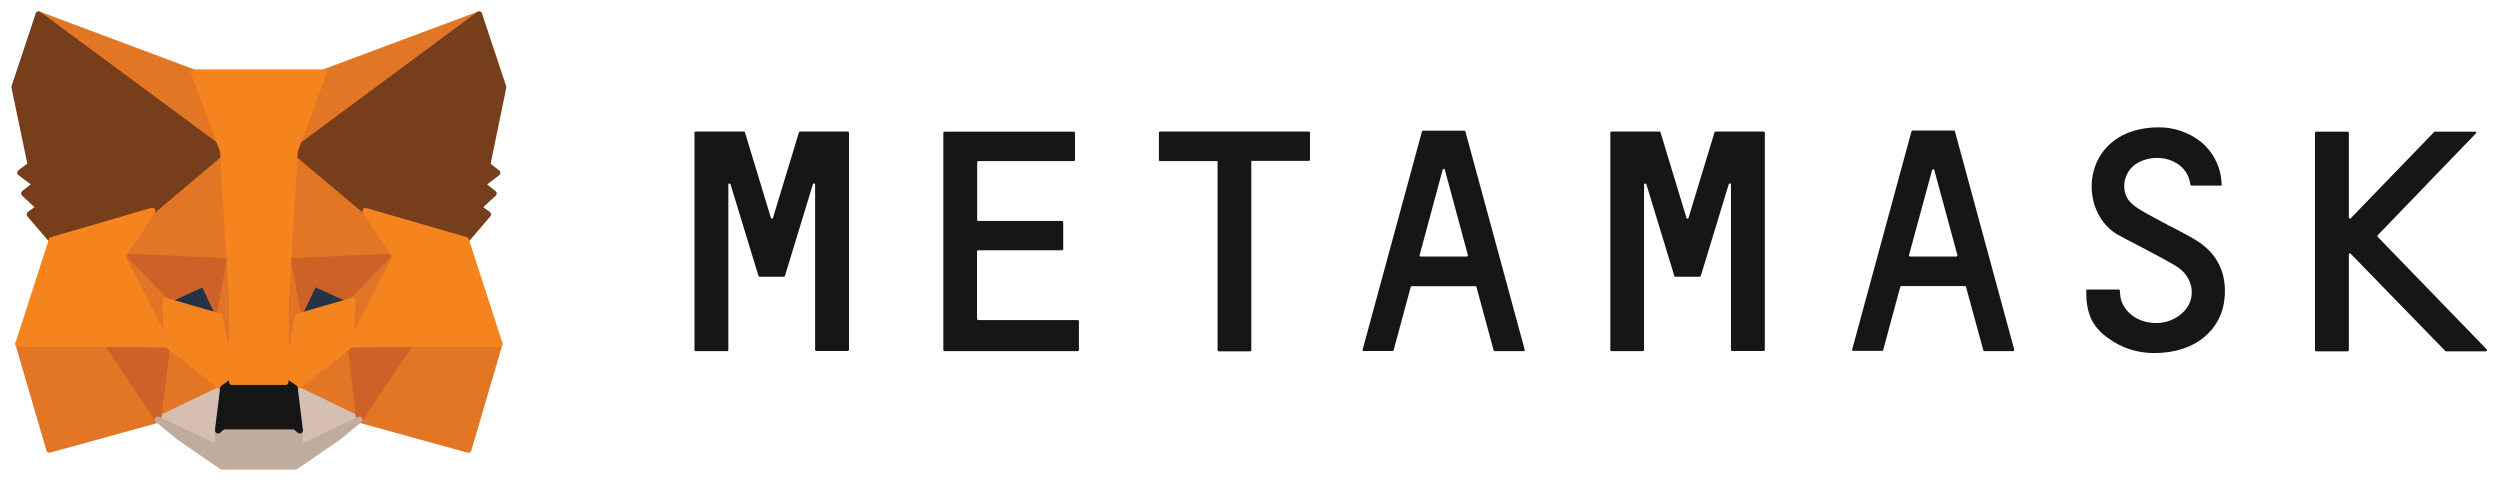 <svg xmlns="http://www.w3.org/2000/svg" width="100" height="20" viewBox="0 0 100 20" fill="none"><path d="M87.942 9.674C87.424 9.337 86.86 9.093 86.326 8.791C85.977 8.599 85.605 8.424 85.302 8.174C84.791 7.756 84.895 6.924 85.43 6.564C86.204 6.052 87.477 6.337 87.616 7.384C87.616 7.407 87.639 7.424 87.663 7.424H88.826C88.855 7.424 88.878 7.401 88.866 7.366C88.856 7.037 88.775 6.714 88.629 6.419C88.482 6.124 88.273 5.864 88.017 5.657C87.544 5.292 86.964 5.094 86.366 5.093C83.296 5.093 83.012 8.343 84.669 9.366C84.861 9.482 86.483 10.296 87.052 10.651C87.634 11.006 87.808 11.657 87.564 12.163C87.331 12.634 86.75 12.959 86.157 12.918C85.517 12.884 85.017 12.535 84.843 11.994C84.814 11.895 84.796 11.703 84.796 11.628C84.795 11.616 84.79 11.605 84.781 11.596C84.773 11.588 84.762 11.582 84.75 11.581H83.488C83.471 11.581 83.448 11.604 83.448 11.628C83.448 12.535 83.674 13.041 84.291 13.5C84.872 13.936 85.512 14.122 86.163 14.122C87.889 14.122 88.779 13.145 88.954 12.139C89.116 11.151 88.826 10.261 87.942 9.674ZM33.174 5.261H32C31.991 5.263 31.983 5.266 31.976 5.271C31.969 5.276 31.963 5.283 31.959 5.291L30.924 8.698C30.924 8.71 30.919 8.722 30.911 8.73C30.902 8.739 30.89 8.744 30.878 8.744C30.866 8.744 30.854 8.739 30.845 8.73C30.836 8.722 30.831 8.71 30.831 8.698L29.797 5.291C29.791 5.267 29.773 5.261 29.75 5.261H27.826C27.802 5.261 27.779 5.285 27.779 5.302V14C27.779 14.023 27.802 14.046 27.826 14.046H29.087C29.11 14.046 29.134 14.023 29.134 14V7.384C29.134 7.331 29.209 7.325 29.221 7.372L30.267 10.802L30.343 11.035C30.343 11.064 30.36 11.07 30.384 11.07H31.355C31.378 11.07 31.39 11.052 31.395 11.041L31.471 10.796L32.517 7.366C32.529 7.32 32.605 7.331 32.605 7.384V13.994C32.605 14.017 32.628 14.041 32.651 14.041H33.913C33.936 14.041 33.959 14.017 33.959 13.994V5.302C33.959 5.285 33.936 5.261 33.913 5.261H33.174ZM68.628 5.261C68.618 5.262 68.609 5.264 68.601 5.269C68.592 5.275 68.585 5.282 68.581 5.291L67.546 8.698C67.546 8.71 67.542 8.722 67.533 8.73C67.524 8.739 67.512 8.744 67.5 8.744C67.488 8.744 67.476 8.739 67.467 8.73C67.458 8.722 67.454 8.71 67.454 8.698L66.419 5.291C66.419 5.267 66.401 5.261 66.378 5.261H64.459C64.436 5.261 64.413 5.285 64.413 5.302V14C64.413 14.023 64.436 14.046 64.459 14.046H65.721C65.738 14.046 65.762 14.023 65.762 14V7.384C65.762 7.331 65.837 7.325 65.855 7.372L66.901 10.802L66.971 11.035C66.983 11.064 66.994 11.07 67.017 11.07H67.983C67.992 11.069 68.001 11.066 68.009 11.061C68.017 11.056 68.024 11.049 68.029 11.041L68.105 10.796L69.151 7.366C69.163 7.32 69.238 7.331 69.238 7.384V13.994C69.238 14.017 69.262 14.041 69.285 14.041H70.546C70.57 14.041 70.593 14.017 70.593 13.994V5.302C70.593 5.285 70.57 5.261 70.546 5.261H68.628ZM52.355 5.261H46.395C46.378 5.261 46.355 5.285 46.355 5.302V6.395C46.355 6.418 46.378 6.442 46.395 6.442H48.703V14C48.703 14.029 48.727 14.052 48.744 14.052H50.006C50.029 14.052 50.052 14.029 50.052 14.006V6.436H52.355C52.378 6.436 52.401 6.413 52.401 6.389V5.302C52.401 5.285 52.389 5.261 52.355 5.261ZM59.797 14.046H60.948C60.977 14.046 61 14.011 60.988 13.988L58.616 5.261C58.616 5.238 58.599 5.227 58.576 5.227H56.919C56.909 5.228 56.901 5.232 56.894 5.238C56.886 5.245 56.881 5.253 56.878 5.261L54.506 13.982C54.494 14.011 54.517 14.041 54.547 14.041H55.698C55.721 14.041 55.733 14.029 55.744 14.011L56.43 11.477C56.436 11.453 56.453 11.448 56.477 11.448H59.012C59.035 11.448 59.052 11.459 59.058 11.477L59.744 14.011C59.756 14.029 59.779 14.046 59.791 14.046H59.797ZM56.785 10.203L57.703 6.802C57.703 6.79 57.708 6.778 57.717 6.769C57.726 6.761 57.738 6.756 57.75 6.756C57.762 6.756 57.774 6.761 57.783 6.769C57.792 6.778 57.797 6.79 57.797 6.802L58.715 10.203C58.727 10.232 58.703 10.261 58.674 10.261H56.831C56.797 10.261 56.773 10.232 56.785 10.203ZM79.372 14.046H80.523C80.552 14.046 80.576 14.011 80.57 13.988L78.198 5.256C78.186 5.232 78.174 5.221 78.151 5.221H76.506C76.495 5.221 76.485 5.225 76.477 5.231C76.469 5.237 76.463 5.246 76.459 5.256L74.087 13.977C74.081 14.006 74.105 14.035 74.134 14.035H75.279C75.302 14.035 75.32 14.023 75.326 14.006L76.012 11.471C76.023 11.448 76.035 11.442 76.058 11.442H78.599C78.616 11.442 78.634 11.453 78.639 11.471L79.331 14.006C79.331 14.023 79.355 14.041 79.372 14.041V14.046ZM76.36 10.203L77.285 6.802C77.288 6.793 77.294 6.786 77.302 6.78C77.31 6.775 77.319 6.772 77.329 6.772C77.338 6.772 77.347 6.775 77.355 6.78C77.363 6.786 77.369 6.793 77.372 6.802L78.296 10.203C78.296 10.232 78.279 10.261 78.25 10.261H76.407C76.378 10.261 76.349 10.232 76.36 10.203ZM39.081 12.756V10.058C39.081 10.035 39.099 10.011 39.122 10.011H42.483C42.506 10.011 42.529 9.988 42.529 9.971V8.884C42.528 8.872 42.523 8.861 42.514 8.852C42.506 8.844 42.495 8.838 42.483 8.837H39.128C39.105 8.837 39.087 8.814 39.087 8.791V6.488C39.087 6.465 39.105 6.442 39.128 6.442H42.953C42.977 6.442 43 6.418 43 6.395V5.314C42.999 5.302 42.993 5.291 42.985 5.282C42.977 5.274 42.965 5.269 42.953 5.267H37.779C37.767 5.269 37.756 5.274 37.748 5.282C37.739 5.291 37.734 5.302 37.733 5.314V14C37.733 14.023 37.756 14.046 37.779 14.046H43.11C43.134 14.046 43.157 14.023 43.157 14V12.849C43.156 12.837 43.15 12.826 43.142 12.817C43.133 12.809 43.122 12.803 43.11 12.802H39.122C39.099 12.796 39.087 12.779 39.087 12.75L39.081 12.756ZM99.465 13.971L95.105 9.471C95.098 9.463 95.094 9.452 95.094 9.442C95.094 9.431 95.098 9.421 95.105 9.413L99.029 5.343C99.039 5.338 99.047 5.33 99.051 5.319C99.055 5.309 99.054 5.298 99.049 5.288C99.045 5.278 99.037 5.27 99.026 5.266C99.016 5.262 99.004 5.263 98.994 5.267H97.389C97.372 5.267 97.366 5.273 97.361 5.285L94.029 8.732C94.023 8.738 94.015 8.741 94.007 8.742C93.999 8.744 93.991 8.743 93.983 8.74C93.975 8.737 93.969 8.732 93.963 8.726C93.958 8.719 93.955 8.712 93.954 8.703V5.314C93.952 5.302 93.947 5.291 93.938 5.282C93.93 5.274 93.919 5.269 93.907 5.267H92.645C92.634 5.269 92.622 5.274 92.614 5.282C92.605 5.291 92.6 5.302 92.599 5.314V14.006C92.599 14.029 92.622 14.052 92.645 14.052H93.907C93.93 14.052 93.954 14.029 93.954 14.006V10.18C93.954 10.139 94.006 10.122 94.029 10.151L97.808 14.035C97.814 14.042 97.822 14.048 97.831 14.052H99.442C99.471 14.046 99.5 13.994 99.465 13.971Z" fill="#161616"></path><path d="M19.163 0.581L11.523 6.233L12.948 2.901L19.163 0.581Z" fill="#E17726" stroke="#E17726" stroke-width="0.25" stroke-linecap="round" stroke-linejoin="round"></path><path d="M1.546 0.581L9.116 6.279L7.762 2.907L1.546 0.581ZM16.413 13.68L14.378 16.785L18.733 17.983L19.977 13.75L16.413 13.68ZM0.738 13.75L1.977 17.983L6.32 16.785L4.296 13.68L0.738 13.75Z" fill="#E27625" stroke="#E27625" stroke-width="0.25" stroke-linecap="round" stroke-linejoin="round"></path><path d="M6.087 8.436L4.878 10.262L9.18 10.459L9.041 5.826L6.087 8.442V8.436ZM14.622 8.442L11.622 5.767L11.523 10.459L15.826 10.262L14.622 8.442ZM6.32 16.785L8.93 15.529L6.686 13.785L6.32 16.785ZM11.785 15.523L14.378 16.785L14.029 13.779L11.785 15.523Z" fill="#E27625" stroke="#E27625" stroke-width="0.25" stroke-linecap="round" stroke-linejoin="round"></path><path d="M14.378 16.785L11.785 15.529L11.994 17.215L11.971 17.93L14.378 16.785ZM6.32 16.785L8.738 17.93L8.721 17.215L8.93 15.529L6.32 16.785Z" fill="#D5BFB2" stroke="#D5BFB2" stroke-width="0.25" stroke-linecap="round" stroke-linejoin="round"></path><path d="M8.779 12.663L6.628 12.035L8.151 11.337L8.785 12.663H8.779ZM11.924 12.663L12.564 11.332L14.093 12.029L11.924 12.669V12.663Z" fill="#233447" stroke="#233447" stroke-width="0.25" stroke-linecap="round" stroke-linejoin="round"></path><path d="M6.32 16.785L6.698 13.68L4.297 13.75L6.32 16.785ZM14.012 13.68L14.378 16.785L16.413 13.75L14.012 13.68ZM15.832 10.262L11.529 10.459L11.925 12.669L12.564 11.331L14.093 12.029L15.832 10.262ZM6.628 12.035L8.151 11.337L8.785 12.663L9.186 10.454L4.884 10.262L6.628 12.035Z" fill="#CC6228" stroke="#CC6228" stroke-width="0.25" stroke-linecap="round" stroke-linejoin="round"></path><path d="M4.884 10.262L6.686 13.779L6.628 12.035L4.884 10.262ZM14.093 12.035L14.023 13.779L15.826 10.262L14.093 12.035ZM9.186 10.459L8.779 12.669L9.291 15.273L9.407 11.837L9.186 10.459ZM11.523 10.459L11.314 11.831L11.419 15.273L11.925 12.663L11.523 10.454V10.459Z" fill="#E27525" stroke="#E27525" stroke-width="0.25" stroke-linecap="round" stroke-linejoin="round"></path><path d="M11.924 12.663L11.419 15.273L11.785 15.529L14.023 13.785L14.093 12.035L11.924 12.663ZM6.628 12.035L6.686 13.779L8.93 15.523L9.291 15.273L8.785 12.663L6.622 12.035H6.628Z" fill="#F5841F" stroke="#F5841F" stroke-width="0.25" stroke-linecap="round" stroke-linejoin="round"></path><path d="M11.977 17.93L11.994 17.215L11.797 17.052H8.913L8.721 17.215L8.738 17.93L6.32 16.785L7.169 17.483L8.884 18.663H11.82L13.541 17.477L14.378 16.785L11.971 17.93H11.977Z" fill="#C0AC9D" stroke="#C0AC9D" stroke-width="0.25" stroke-linecap="round" stroke-linejoin="round"></path><path d="M11.785 15.523L11.419 15.273H9.291L8.93 15.529L8.721 17.215L8.913 17.052H11.796L11.994 17.215L11.785 15.529V15.523Z" fill="#161616" stroke="#161616" stroke-width="0.25" stroke-linecap="round" stroke-linejoin="round"></path><path d="M19.488 6.599L20.128 3.488L19.163 0.581L11.779 6.047L14.622 8.436L18.634 9.605L19.517 8.576L19.134 8.297L19.744 7.738L19.279 7.378L19.889 6.913L19.483 6.599H19.488ZM0.581 3.483L1.232 6.599L0.814 6.907L1.436 7.372L0.971 7.738L1.575 8.297L1.192 8.576L2.075 9.605L6.087 8.442L8.93 6.041L1.546 0.581L0.581 3.483Z" fill="#763E1A" stroke="#763E1A" stroke-width="0.25" stroke-linecap="round" stroke-linejoin="round"></path><path d="M18.634 9.605L14.622 8.442L15.831 10.262L14.029 13.779L16.413 13.75H19.977L18.634 9.605ZM6.087 8.436L2.075 9.605L0.738 13.75H4.302L6.686 13.779L4.884 10.262L6.093 8.436H6.087ZM11.523 10.459L11.785 6.041L12.948 2.901H7.762L8.924 6.041L9.186 10.459L9.285 11.843V15.273H11.418L11.43 11.843L11.523 10.459Z" fill="#F5841F" stroke="#F5841F" stroke-width="0.25" stroke-linecap="round" stroke-linejoin="round"></path></svg>
